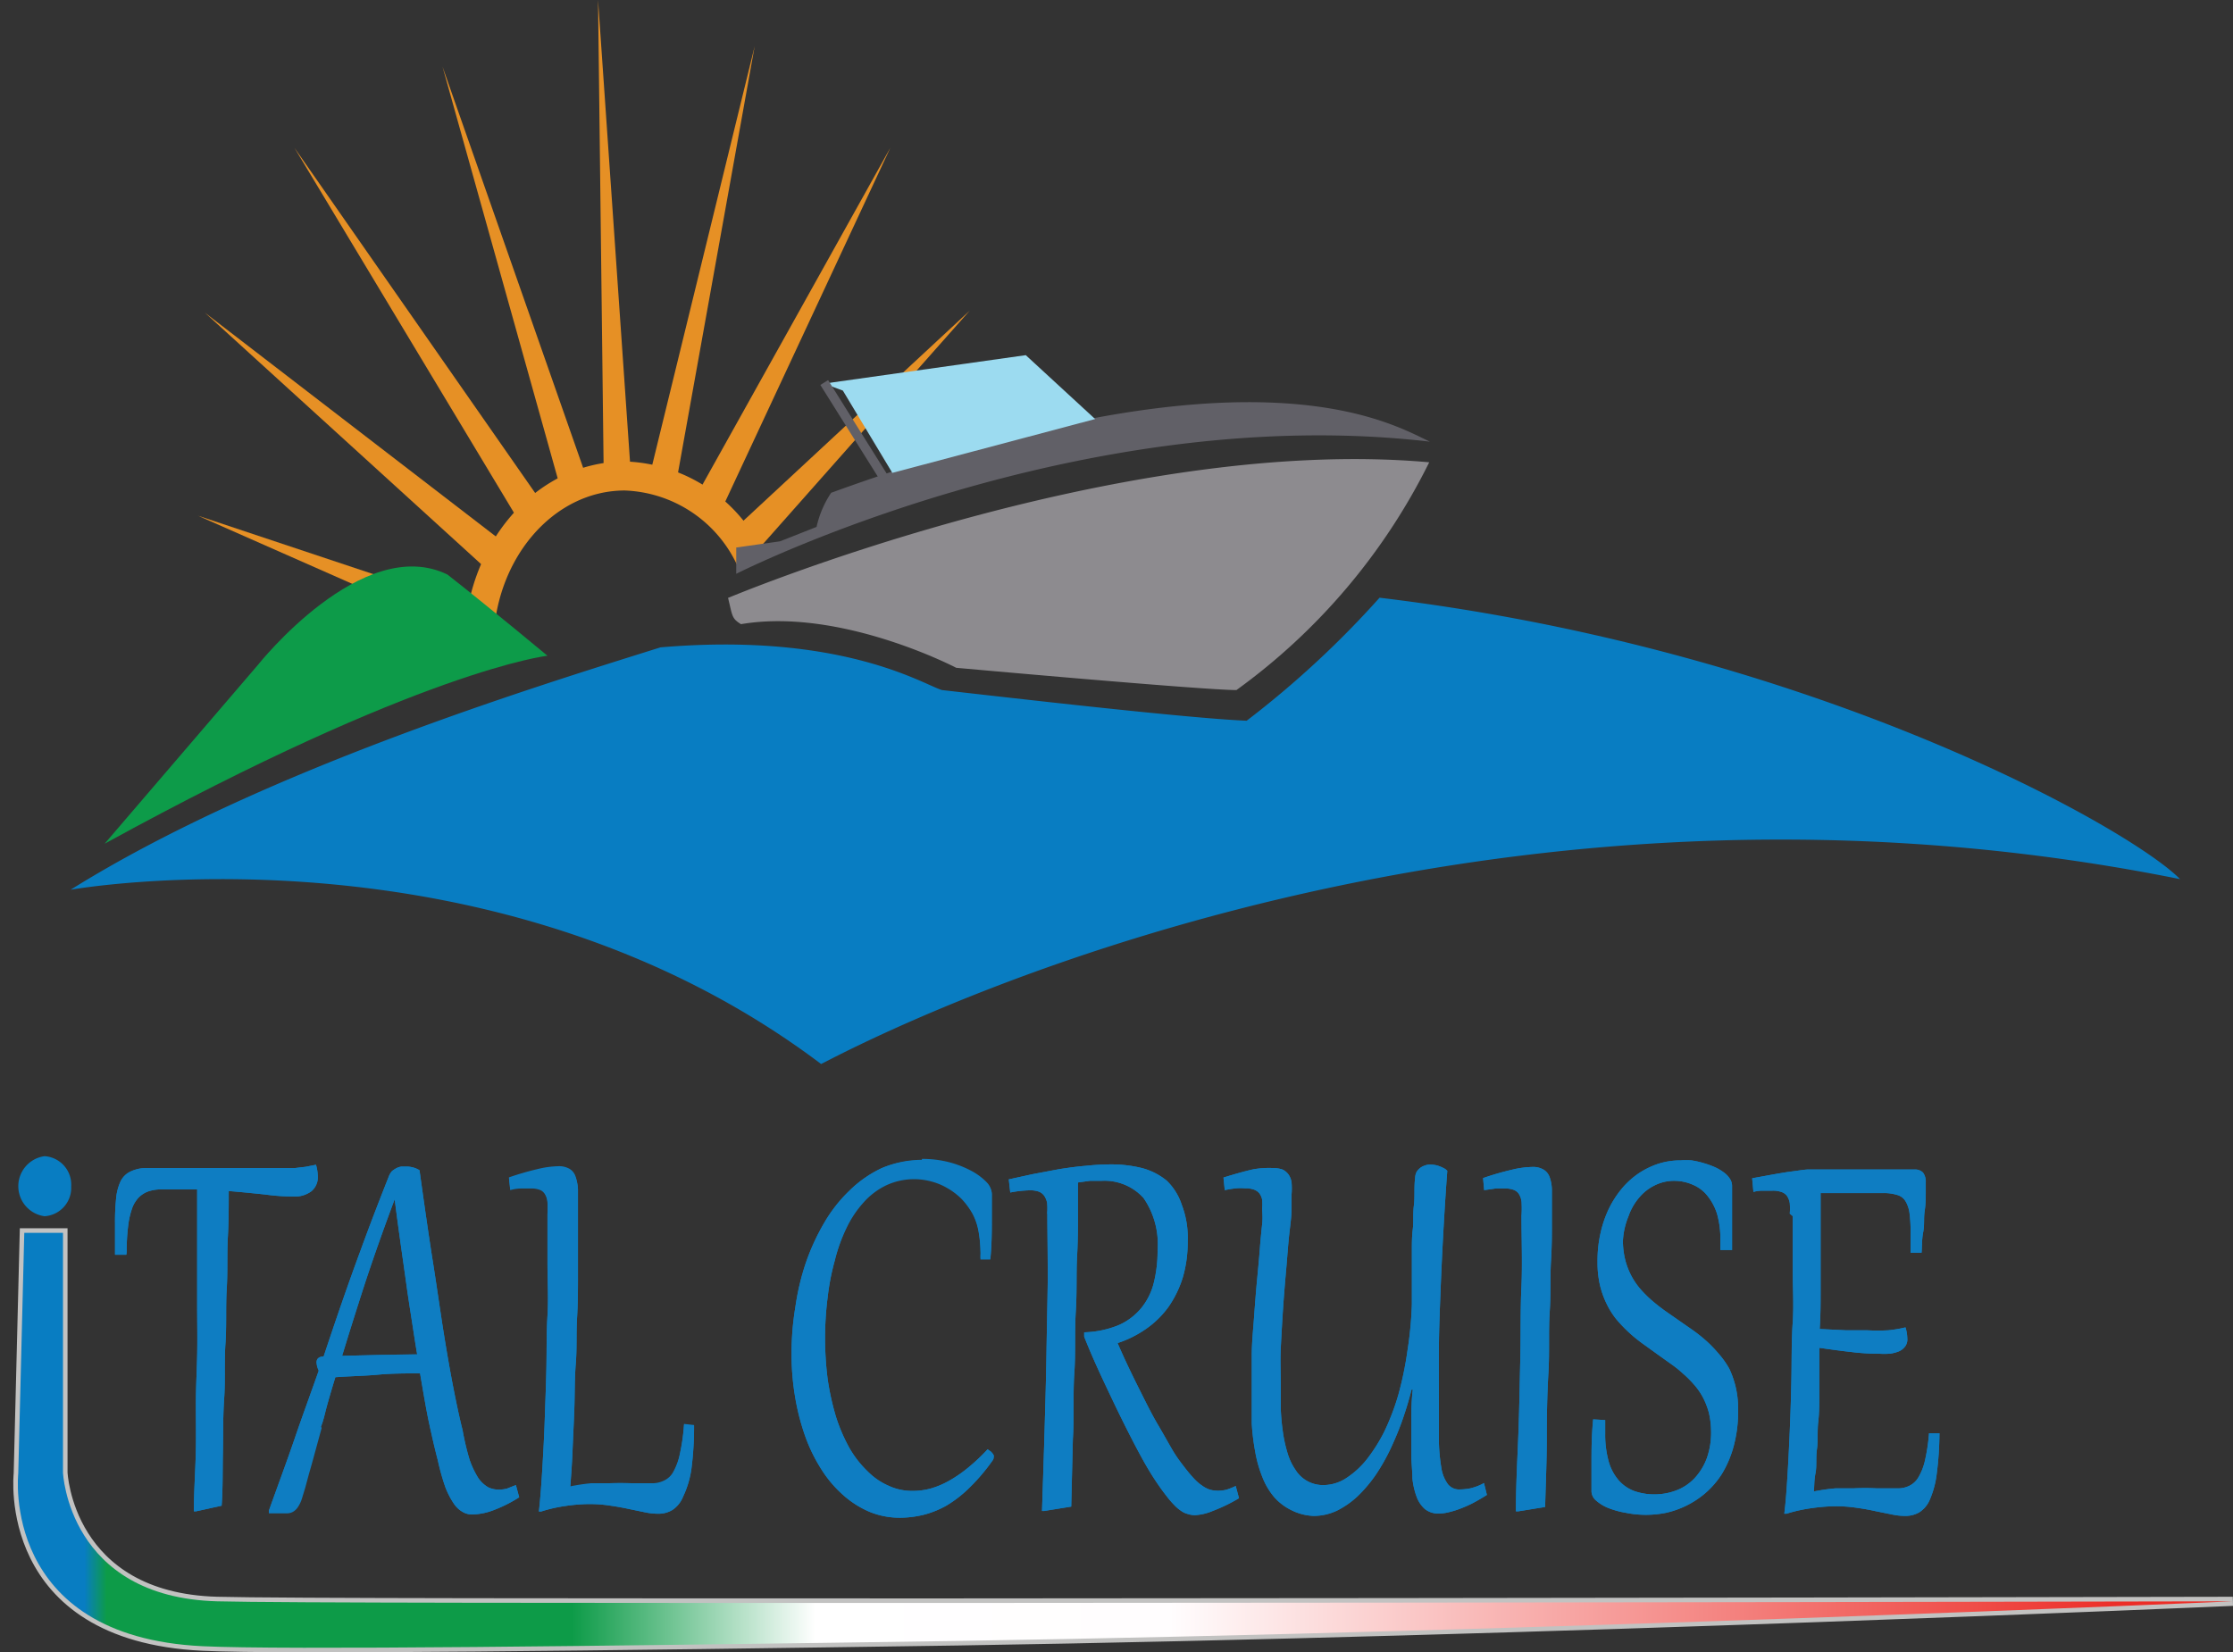<svg xmlns="http://www.w3.org/2000/svg" xmlns:xlink="http://www.w3.org/1999/xlink" viewBox="0 0 122.32 90.54"><rect x="0" y="0" width="122.32" height="90.54" fill="#333333" stroke="none"/><defs><style>.cls-1,.cls-13,.cls-4,.cls-9{fill:none;}.cls-2{fill:#087dc2;}.cls-3{fill:#e69025;}.cls-4{stroke:#e69025;stroke-width:1.59px;}.cls-4,.cls-9{stroke-miterlimit:10;}.cls-5{fill:#0d9b49;}.cls-6{fill:#8d8b8f;}.cls-7{fill:#616067;}.cls-8{fill:#9cdbf0;}.cls-9{stroke:#616067;}.cls-13,.cls-9{stroke-width:0.5px;}.cls-10{fill:#0e7dc2;}.cls-11{clip-path:url(#clip-path);}.cls-12{fill:url(#linear-gradient);}.cls-13{stroke:#c2c2c1;stroke-miterlimit:2.61;}.cls-14{fill:url(#linear-gradient-2);}</style><clipPath id="clip-path" transform="translate(0.73)"><path class="cls-1" d="M121.58,87.74s-38.51.08-70.16.09c-19.85,0-37,0-40.25-.09C3,87.52,2.72,80.68,2.72,80.68V67.55H.6L.27,80.74s-1,8.93,10.1,9.46c4.37.21,21.67,0,41.38-.29,31.79-.5,69.83-2.17,69.83-2.17"/></clipPath><linearGradient id="linear-gradient" x1="0.98" y1="78.98" x2="122.31" y2="78.98" gradientUnits="userSpaceOnUse"><stop offset="0" stop-color="#079046"/><stop offset="0.35" stop-color="#fff"/><stop offset="0.36" stop-color="#fff"/><stop offset="0.51" stop-color="#fff"/><stop offset="0.72" stop-color="#d8494f"/><stop offset="1" stop-color="#d22931"/></linearGradient><linearGradient id="linear-gradient-2" x1="0.98" y1="78.98" x2="122.31" y2="78.98" gradientUnits="userSpaceOnUse"><stop offset="0" stop-color="#087dc2"/><stop offset="0.03" stop-color="#087dc2"/><stop offset="0.04" stop-color="#0d9b48"/><stop offset="0.25" stop-color="#0d9b48"/><stop offset="0.36" stop-color="#fff"/><stop offset="0.52" stop-color="#fffdfe"/><stop offset="0.95" stop-color="#ec2d27"/><stop offset="1" stop-color="#ec2d27"/></linearGradient></defs><g id="Layer_2" data-name="Layer 2"><g id="Layer_1-2" data-name="Layer 1"><path class="cls-2" d="M3.14,48.75s23-4.11,41.11,9.55c1.68-.84,34-18.29,74.44-10.13-2.62-2.69-19.89-12.55-43.85-15.42a52.61,52.61,0,0,1-7.28,6.74c-3.25-.13-13.41-1.31-16.69-1.68-1-.29-5.45-3.19-15.42-2.34-6.84,2.15-21.88,6.76-32.31,13.28" transform="translate(0.73)"/><polygon class="cls-3" points="26.97 31.47 11.22 17.13 27.78 29.87 26.97 31.47"/><polygon class="cls-3" points="28.62 28.87 16.13 8.1 29.76 27.65 28.62 28.87"/><polygon class="cls-3" points="30.65 26.57 24.24 3.65 32.02 25.85 30.65 26.57"/><polygon class="cls-3" points="33.07 25.96 32.76 0 34.55 25.86 33.07 25.96"/><polygon class="cls-3" points="35.61 25.96 41.34 2.53 37.04 26.46 35.61 25.96"/><polygon class="cls-3" points="38.21 27.04 48.77 8.1 39.45 28.08 38.21 27.04"/><polygon class="cls-3" points="40.5 28.74 53.12 17.02 41.42 30.23 40.5 28.74"/><polygon class="cls-3" points="26 34.95 10.85 28.26 26.36 33.43 26 34.95"/><path class="cls-4" d="M25.5,35.43c0-5.16,3.58-9.35,8-9.35a7.87,7.87,0,0,1,6.93,4.68" transform="translate(0.73)"/><path class="cls-5" d="M5,46.23l8.4-9.8s5.72-7.22,10.38-4.95c2.42,1.9,5.48,4.45,5.48,4.45S22.4,36.68,5,46.23" transform="translate(0.73)"/><path class="cls-6" d="M39.18,32.75S60.5,23.8,77.56,25.33A34,34,0,0,1,67,37.81c-1.84,0-15.35-1.22-15.35-1.22s-6.34-3.32-11.79-2.39c-.51-.32-.46-.42-.71-1.45" transform="translate(0.73)"/><path class="cls-7" d="M39.6,30v1.44s18.72-9.49,38-7.24c-2.16-1-9.59-5.62-32.8,2.8A5.5,5.5,0,0,0,44,28.87l-2,.79Z" transform="translate(0.73)"/><polygon class="cls-8" points="59.99 22.96 56.19 19.46 45.13 21.02 46.17 21.4 48.88 25.91 59.99 22.96"/><line class="cls-9" x1="48.44" y1="26.21" x2="45.15" y2="20.96"/><path class="cls-10" d="M6.19,68.75l-.62,0c0-.65,0-1.23,0-1.74a12.77,12.77,0,0,1,.06-1.34,2.8,2.8,0,0,1,.24-.93,1.14,1.14,0,0,1,.51-.53A2,2,0,0,1,7.27,64l.83,0,1,0,1.06,0,1,0h2.67l.9,0c.25,0,.49,0,.7,0l.59-.07.56-.11a2.51,2.51,0,0,1,.1.64,1,1,0,0,1-.35.81,1.53,1.53,0,0,1-1,.29,11.42,11.42,0,0,1-1.53-.11c-.58-.06-1.24-.13-2-.19,0,.8,0,1.65-.05,2.55s0,1.85-.06,2.81,0,2-.07,3,0,2-.07,3-.05,2-.07,3,0,2-.07,2.88L10,82.81l-.11,0c0-1,.07-2,.1-3S10,78,10,77s.05-1.81.07-2.73,0-1.84,0-2.79,0-2,0-3,0-2.14,0-3.31c-.24,0-.48,0-.73,0H8a2.28,2.28,0,0,0-.61.11,1.45,1.45,0,0,0-.5.31,1.71,1.71,0,0,0-.37.58,4.51,4.51,0,0,0-.23,1,11.14,11.14,0,0,0-.08,1.42Z" transform="translate(0.73)"/><path class="cls-10" d="M22.12,74.2c-.09-.53-.18-1.12-.28-1.77s-.21-1.33-.31-2.06-.21-1.48-.32-2.27-.22-1.59-.32-2.39h0q-.9,2.4-1.62,4.58c-.47,1.45-.89,2.79-1.26,4l2.09-.05,2.06,0m-5.27,4-.39,1.43c-.11.41-.21.76-.3,1.07l-.21.78-.18.59a1.79,1.79,0,0,1-.23.48.79.79,0,0,1-.27.25.68.68,0,0,1-.31.08l-.36,0H14L14,82.77c.5-1.4,1-2.74,1.43-4s.89-2.5,1.3-3.67a1.16,1.16,0,0,1-.12-.45q0-.31.39-.33Q18.1,71,19,68.57c.6-1.65,1.13-3,1.58-4.14a1,1,0,0,1,.16-.26A1.43,1.43,0,0,1,21,64a.79.79,0,0,1,.26-.08l.25,0a1.35,1.35,0,0,1,.74.2c.26,1.87.5,3.55.73,5s.42,2.82.61,4,.37,2.19.53,3,.33,1.62.49,2.24A13.8,13.8,0,0,0,25,80a4.88,4.88,0,0,0,.48,1,1.71,1.71,0,0,0,.53.49,1.35,1.35,0,0,0,.6.13,1.72,1.72,0,0,0,.44-.06l.48-.19.18.67a7.55,7.55,0,0,1-1.39.7,3.44,3.44,0,0,1-1.17.24,1,1,0,0,1-.54-.14,1.43,1.43,0,0,1-.49-.47,4.39,4.39,0,0,1-.46-.9A12.79,12.79,0,0,1,23.25,80c-.15-.57-.31-1.26-.47-2s-.32-1.7-.5-2.75c-.77,0-1.54,0-2.29.07s-1.55.08-2.35.14c-.17.56-.32,1.06-.45,1.53S17,77.81,16.85,78.17Z" transform="translate(0.73)"/><path class="cls-10" d="M29.26,66.54a6,6,0,0,0,0-.65,1,1,0,0,0-.13-.44.57.57,0,0,0-.28-.25,1.32,1.32,0,0,0-.49-.08l-.51,0q-.32,0-.63.09l-.07-.66a16.28,16.28,0,0,1,1.59-.46,5.17,5.17,0,0,1,1.1-.15,1.14,1.14,0,0,1,.64.15.77.77,0,0,1,.32.42,2.49,2.49,0,0,1,.13.68c0,.27,0,.58,0,.92v.54c0,.33,0,.77,0,1.33s0,1.19,0,1.92,0,1.51-.05,2.33,0,1.65-.07,2.51-.05,1.7-.08,2.51-.07,1.59-.1,2.32-.08,1.36-.12,1.91a10.52,10.52,0,0,1,1.14-.17c.36,0,.69,0,1,0a11.39,11.39,0,0,1,1.21,0c.38,0,.75,0,1.11,0a1.45,1.45,0,0,0,.68-.15,1.11,1.11,0,0,0,.52-.51,3.45,3.45,0,0,0,.35-1,10.69,10.69,0,0,0,.22-1.59l.55.06a18.1,18.1,0,0,1-.14,2.34A5.22,5.22,0,0,1,36.69,82a1.58,1.58,0,0,1-.58.73,1.45,1.45,0,0,1-.78.21,3.4,3.4,0,0,1-.74-.08l-.87-.18c-.32-.07-.66-.13-1-.18a7.51,7.51,0,0,0-1.2-.09,9.51,9.51,0,0,0-1.24.1,8.11,8.11,0,0,0-1.37.31l-.12,0c.08-.73.14-1.53.19-2.38s.1-1.73.13-2.65.07-1.85.09-2.81,0-1.92.06-2.88,0-1.91,0-2.84,0-1.83,0-2.7" transform="translate(0.73)"/><path class="cls-10" d="M49.77,63.55a5.73,5.73,0,0,1,1.53.19,5.65,5.65,0,0,1,1.21.48,3.33,3.33,0,0,1,.8.6,1,1,0,0,1,.29.6c0,.37,0,.85,0,1.44s0,1.32-.08,2.15l-.54,0v-.21a1.55,1.55,0,0,0,0-.22,7.06,7.06,0,0,0-.1-1.06,3.37,3.37,0,0,0-.33-1,4.12,4.12,0,0,0-.6-.82,3.66,3.66,0,0,0-.77-.59,3.42,3.42,0,0,0-.88-.37,3.61,3.61,0,0,0-2.49.21,3.92,3.92,0,0,0-1.23.93,5.78,5.78,0,0,0-.94,1.41A9.17,9.17,0,0,0,45,69.06a12.77,12.77,0,0,0-.39,2,17.73,17.73,0,0,0,0,4.52,14.4,14.4,0,0,0,.46,2.07,9.44,9.44,0,0,0,.73,1.69,5.66,5.66,0,0,0,1,1.28,3.64,3.64,0,0,0,1.15.79,3,3,0,0,0,1.3.28,3.72,3.72,0,0,0,1-.13,4.66,4.66,0,0,0,1-.42,7.2,7.2,0,0,0,1.06-.73,10.43,10.43,0,0,0,1.06-1l.11.08a.4.4,0,0,1,.12.1.61.61,0,0,1,.1.14.27.27,0,0,1,0,.14.24.24,0,0,1-.05.14,10.61,10.61,0,0,1-1.24,1.47,6.66,6.66,0,0,1-1.27,1,5.14,5.14,0,0,1-1.28.52,5.68,5.68,0,0,1-1.28.16,4.4,4.4,0,0,1-1.62-.3,5.21,5.21,0,0,1-1.43-.88,6.45,6.45,0,0,1-1.2-1.37,8.92,8.92,0,0,1-.91-1.8,12.62,12.62,0,0,1-.58-2.18,14.06,14.06,0,0,1-.21-2.48,15.54,15.54,0,0,1,.21-2.54,13.58,13.58,0,0,1,.58-2.44,12.27,12.27,0,0,1,1-2.17,8,8,0,0,1,1.39-1.77A6.39,6.39,0,0,1,47.58,64a5.62,5.62,0,0,1,2.19-.42" transform="translate(0.73)"/><path class="cls-10" d="M56.63,66.5a3.22,3.22,0,0,0,0-.58,1,1,0,0,0-.16-.4.64.64,0,0,0-.3-.23,1.41,1.41,0,0,0-.49-.07,6.09,6.09,0,0,0-1.07.12l-.08-.72,1.28-.28,1.43-.27c.49-.08,1-.15,1.48-.19a13.79,13.79,0,0,1,1.41-.08,6.93,6.93,0,0,1,1.69.2,3.57,3.57,0,0,1,1.36.69A3.2,3.2,0,0,1,64,66a5,5,0,0,1,.33,2,6.85,6.85,0,0,1-.27,2,5.87,5.87,0,0,1-.77,1.59,5.11,5.11,0,0,1-1.21,1.2,5.93,5.93,0,0,1-1.59.8c.43,1,.83,1.81,1.19,2.53s.68,1.37,1,1.91.57,1,.81,1.41.49.73.7,1,.34.42.49.58a2.42,2.42,0,0,0,.44.38,1.54,1.54,0,0,0,.42.22,1.63,1.63,0,0,0,.45.06,1.91,1.91,0,0,0,.48-.06,3.62,3.62,0,0,0,.49-.2l.18.67a9,9,0,0,1-1.42.69,2.94,2.94,0,0,1-1,.24,1.34,1.34,0,0,1-.4-.07,1.05,1.05,0,0,1-.37-.18,2,2,0,0,1-.36-.31,4.87,4.87,0,0,1-.39-.45c-.22-.28-.49-.65-.79-1.12s-.63-1.06-1-1.77-.79-1.55-1.25-2.52-1-2.09-1.5-3.36V73a5.3,5.3,0,0,0,1.88-.39,3.35,3.35,0,0,0,1.24-.93,3.52,3.52,0,0,0,.69-1.38,7.17,7.17,0,0,0,.21-1.8,4.44,4.44,0,0,0-.77-2.86,2.88,2.88,0,0,0-2.31-.94q-.33,0-.63,0l-.65.09c0,.42,0,1,0,1.66s0,1.5-.05,2.41,0,1.88-.07,3,0,2.2-.08,3.37,0,2.38-.08,3.62l-.09,3.7-1.49.24-.11,0c.05-1.54.1-3,.14-4.4s.08-2.73.1-4,.05-2.61.07-3.9,0-2.61,0-4" transform="translate(0.73)"/><path class="cls-10" d="M78.55,64.15c-.09,1.19-.16,2.34-.22,3.42s-.11,2.15-.15,3.18-.08,2-.09,3.06,0,2,0,3.08c0,.81,0,1.51,0,2.11a10.17,10.17,0,0,0,.14,1.46,2,2,0,0,0,.36.87.78.78,0,0,0,.65.28,3.07,3.07,0,0,0,.57-.06,2.9,2.9,0,0,0,.75-.29l.16.65c-.22.14-.46.28-.7.41s-.47.23-.7.32a5,5,0,0,1-.66.21,2.43,2.43,0,0,1-.56.08,1.18,1.18,0,0,1-.77-.24,1.64,1.64,0,0,1-.46-.68,4.11,4.11,0,0,1-.23-1c0-.41-.06-.85-.06-1.34s0-1.09,0-1.69,0-1.21.08-1.84l-.07,0c-.13.53-.29,1.06-.48,1.61s-.41,1.07-.65,1.59a11.15,11.15,0,0,1-.81,1.44,7.68,7.68,0,0,1-1,1.19,4.81,4.81,0,0,1-1.14.8,3,3,0,0,1-1.29.29A2.94,2.94,0,0,1,70,82.74a3,3,0,0,1-.94-.72,3.87,3.87,0,0,1-.64-1.09,6.77,6.77,0,0,1-.39-1.38A12.33,12.33,0,0,1,67.84,78c0-.55,0-1.12,0-1.7s0-1.27,0-2,.07-1.37.12-2.06.1-1.36.16-2,.12-1.25.16-1.79.09-1,.13-1.39,0-.67,0-.84a3.33,3.33,0,0,0,0-.48.86.86,0,0,0-.15-.35.68.68,0,0,0-.3-.21,1.37,1.37,0,0,0-.49-.07,3,3,0,0,0-.49,0,6,6,0,0,0-.62.1l-.07-.69c.65-.2,1.18-.35,1.63-.45A4.93,4.93,0,0,1,69,64a1.54,1.54,0,0,1,.52.08.86.86,0,0,1,.33.27,1,1,0,0,1,.17.44,4.09,4.09,0,0,1,0,.65c0,.14,0,.41,0,.8s-.07.86-.13,1.41-.1,1.16-.16,1.84-.12,1.38-.17,2.11-.09,1.46-.13,2.21,0,1.46,0,2.14c0,.43,0,.86,0,1.29a12.25,12.25,0,0,0,.12,1.26,7.36,7.36,0,0,0,.25,1.12,3.2,3.2,0,0,0,.43.91,1.77,1.77,0,0,0,1.57.84A2.29,2.29,0,0,0,73,81a4.77,4.77,0,0,0,1.11-1,9,9,0,0,0,1-1.58,13.14,13.14,0,0,0,.76-2A18.86,18.86,0,0,0,76.37,74a20.69,20.69,0,0,0,.24-2.52c0-.34,0-.66,0-1s0-.63,0-1,0-.66,0-1,0-.73.05-1.13,0-.84.06-1.3,0-1,.07-1.53a.75.75,0,0,1,.08-.31.85.85,0,0,1,.2-.22.79.79,0,0,1,.26-.13.73.73,0,0,1,.3-.05,1.55,1.55,0,0,1,.4.06,1.9,1.9,0,0,1,.42.18" transform="translate(0.73)"/><path class="cls-10" d="M82.62,66.54a6,6,0,0,0,0-.65,1,1,0,0,0-.13-.44.59.59,0,0,0-.29-.25,1.28,1.28,0,0,0-.49-.08l-.51,0-.63.09-.06-.66a15.52,15.52,0,0,1,1.59-.46,5.09,5.09,0,0,1,1.1-.15,1.13,1.13,0,0,1,.63.15.78.78,0,0,1,.33.42,2.18,2.18,0,0,1,.12.68c0,.27,0,.58,0,.92,0,.12,0,.44,0,1s0,1.18-.05,2,0,1.73-.07,2.77,0,2.16-.07,3.34S84,77.58,84,78.84s-.06,2.5-.09,3.73l-1.48.24-.12,0c0-1.54.09-3,.14-4.39s.07-2.73.1-4,0-2.6.06-3.88,0-2.59,0-3.94" transform="translate(0.73)"/><path class="cls-10" d="M87.2,77.81c0,.13,0,.26,0,.37s0,.24,0,.36a5.5,5.5,0,0,0,.2,1.57,2.69,2.69,0,0,0,.54,1,2.11,2.11,0,0,0,.86.59,3.29,3.29,0,0,0,1.12.18,3.34,3.34,0,0,0,1.18-.22,2.68,2.68,0,0,0,1-.67,3.28,3.28,0,0,0,.67-1.1A4.21,4.21,0,0,0,93,78.41a4.6,4.6,0,0,0-.12-1,4.09,4.09,0,0,0-.32-.83,3.58,3.58,0,0,0-.49-.71,5.85,5.85,0,0,0-.61-.61,6.16,6.16,0,0,0-.69-.55L90,74.16l-.79-.57a7.89,7.89,0,0,1-1.42-1.33,4.41,4.41,0,0,1-.53-.86,4.8,4.8,0,0,1-.35-1,5.48,5.48,0,0,1-.13-1.26,6.83,6.83,0,0,1,.17-1.6,6.14,6.14,0,0,1,.47-1.35,5.47,5.47,0,0,1,.73-1.11,4.49,4.49,0,0,1,.93-.82,4.44,4.44,0,0,1,1.08-.51,4,4,0,0,1,1.18-.17,4.08,4.08,0,0,1,.59,0,4.75,4.75,0,0,1,.63.14,5.29,5.29,0,0,1,.6.21,2.51,2.51,0,0,1,.51.29,1.29,1.29,0,0,1,.35.35.72.72,0,0,1,.13.42v.58c0,.24,0,.5,0,.8s0,.63,0,1,0,.73,0,1.12l-.64,0c0-.19,0-.38,0-.56a5,5,0,0,0-.18-1.41,3,3,0,0,0-.53-1,2,2,0,0,0-.81-.61,2.52,2.52,0,0,0-1-.21,2.35,2.35,0,0,0-1.08.25,2.57,2.57,0,0,0-.86.68,3.13,3.13,0,0,0-.57,1A4.09,4.09,0,0,0,88.17,68,4.43,4.43,0,0,0,88.29,69a4,4,0,0,0,.33.88,3.84,3.84,0,0,0,.5.74,6.24,6.24,0,0,0,.63.63c.22.19.46.38.71.56l.76.53.79.55a9,9,0,0,1,.75.6,7.39,7.39,0,0,1,.67.7A4.69,4.69,0,0,1,94,75a5.06,5.06,0,0,1,.48,2.23,7.25,7.25,0,0,1-.24,2,5.89,5.89,0,0,1-.63,1.5,4.8,4.8,0,0,1-.91,1.07,5,5,0,0,1-1.06.7,4.91,4.91,0,0,1-1.11.39,5.53,5.53,0,0,1-2.2,0,4.74,4.74,0,0,1-1-.28,2.34,2.34,0,0,1-.65-.41.68.68,0,0,1-.23-.47c0-.37,0-.88,0-1.56s0-1.47.09-2.4Z" transform="translate(0.73)"/><path class="cls-10" d="M97.31,66.5a3.22,3.22,0,0,0,0-.58,1,1,0,0,0-.15-.39.63.63,0,0,0-.31-.22,1.4,1.4,0,0,0-.5-.07l-.45,0c-.17,0-.36,0-.58.07l-.07-.75,1.15-.21c.35-.06.68-.12,1-.16s.59-.09.87-.11l.75,0,1.89,0,1.58,0,1.13,0,.54,0a.6.6,0,0,1,.45.17.83.83,0,0,1,.15.54c0,.1,0,.29,0,.57s0,.6-.06,1,0,.74-.08,1.15-.06.78-.09,1.13l-.6,0c0-.2,0-.39,0-.57s0-.34,0-.5a8,8,0,0,0-.06-1.1,1.69,1.69,0,0,0-.23-.67.77.77,0,0,0-.46-.33,2.47,2.47,0,0,0-.73-.1H99c0,.46,0,1,0,1.51s0,1.14,0,1.77,0,1.3,0,2,0,1.42-.05,2.17l1.44.07h1.17a10,10,0,0,0,1.15,0,6.82,6.82,0,0,0,.94-.16,2.27,2.27,0,0,1,.1.63.63.63,0,0,1-.11.4.86.86,0,0,1-.32.27,2.08,2.08,0,0,1-.51.14,4.28,4.28,0,0,1-.65,0,11.32,11.32,0,0,1-1.47-.09c-.55-.06-1.13-.14-1.76-.23,0,.31,0,.69,0,1.13s0,.91,0,1.4,0,1-.06,1.53,0,1-.07,1.49,0,.92-.08,1.32-.06.71-.09,1a10.65,10.65,0,0,1,1.19-.17c.39,0,.74,0,1,0a12.23,12.23,0,0,1,1.24,0c.38,0,.76,0,1.14,0a1.39,1.39,0,0,0,.66-.14,1.17,1.17,0,0,0,.5-.47,3.16,3.16,0,0,0,.36-.93,10.5,10.5,0,0,0,.22-1.48l.57,0a18,18,0,0,1-.15,2.23,5.08,5.08,0,0,1-.37,1.39,1.52,1.52,0,0,1-.58.71,1.5,1.5,0,0,1-.77.2,3.4,3.4,0,0,1-.74-.08l-.89-.18q-.49-.11-1-.18a7.73,7.73,0,0,0-1.21-.09,9.8,9.8,0,0,0-1.26.1,8.32,8.32,0,0,0-1.41.31l-.12,0c.07-.54.12-1.19.17-2s.09-1.61.13-2.52.07-1.86.09-2.87,0-2,.07-3.06,0-2,0-3,0-2,0-2.86" transform="translate(0.73)"/><path class="cls-10" d="M97.31,66.5a3.22,3.22,0,0,0,0-.58,1,1,0,0,0-.15-.39.63.63,0,0,0-.31-.22,1.4,1.4,0,0,0-.5-.07l-.45,0c-.17,0-.36,0-.58.07l-.07-.75,1.15-.21c.35-.06.68-.12,1-.16s.59-.09.87-.11l.75,0,1.89,0,1.58,0,1.13,0,.54,0a.6.6,0,0,1,.45.17.83.83,0,0,1,.15.54c0,.1,0,.29,0,.57s0,.6-.06,1,0,.74-.08,1.15-.06.78-.09,1.13l-.6,0c0-.2,0-.39,0-.57s0-.34,0-.5a8,8,0,0,0-.06-1.1,1.69,1.69,0,0,0-.23-.67.77.77,0,0,0-.46-.33,2.47,2.47,0,0,0-.73-.1H99c0,.46,0,1,0,1.51s0,1.14,0,1.77,0,1.3,0,2,0,1.42-.05,2.17l1.44.07h1.17a10,10,0,0,0,1.15,0,6.82,6.82,0,0,0,.94-.16,2.27,2.27,0,0,1,.1.63.63.63,0,0,1-.11.4.86.86,0,0,1-.32.27,2.08,2.08,0,0,1-.51.14,4.28,4.28,0,0,1-.65,0,11.32,11.32,0,0,1-1.47-.09c-.55-.06-1.13-.14-1.76-.23,0,.31,0,.69,0,1.13s0,.91,0,1.4,0,1-.06,1.53,0,1-.07,1.49,0,.92-.08,1.32-.06.71-.09,1a10.65,10.65,0,0,1,1.19-.17c.39,0,.74,0,1,0a12.23,12.23,0,0,1,1.24,0c.38,0,.76,0,1.14,0a1.39,1.39,0,0,0,.66-.14,1.17,1.17,0,0,0,.5-.47,3.16,3.16,0,0,0,.36-.93,10.5,10.5,0,0,0,.22-1.48l.57,0a18,18,0,0,1-.15,2.23,5.08,5.08,0,0,1-.37,1.39,1.52,1.52,0,0,1-.58.71,1.5,1.5,0,0,1-.77.2,3.4,3.4,0,0,1-.74-.08l-.89-.18q-.49-.11-1-.18a7.73,7.73,0,0,0-1.21-.09,9.8,9.8,0,0,0-1.26.1,8.32,8.32,0,0,0-1.41.31l-.12,0c.07-.54.12-1.19.17-2s.09-1.61.13-2.52.07-1.86.09-2.87,0-2,.07-3.06,0-2,0-3,0-2,0-2.86M87.2,77.81c0,.13,0,.26,0,.37s0,.24,0,.36a5.5,5.5,0,0,0,.2,1.57,2.69,2.69,0,0,0,.54,1,2.11,2.11,0,0,0,.86.59,3.29,3.29,0,0,0,1.12.18,3.34,3.34,0,0,0,1.18-.22,2.68,2.68,0,0,0,1-.67,3.28,3.28,0,0,0,.67-1.1A4.21,4.21,0,0,0,93,78.41a4.6,4.6,0,0,0-.12-1,4.09,4.09,0,0,0-.32-.83,3.58,3.58,0,0,0-.49-.71,5.85,5.85,0,0,0-.61-.61,6.16,6.16,0,0,0-.69-.55L90,74.16l-.79-.57a7.89,7.89,0,0,1-1.42-1.33,4.41,4.41,0,0,1-.53-.86,4.8,4.8,0,0,1-.35-1,5.48,5.48,0,0,1-.13-1.26,6.83,6.83,0,0,1,.17-1.6,6.14,6.14,0,0,1,.47-1.35,5.47,5.47,0,0,1,.73-1.11,4.49,4.49,0,0,1,.93-.82,4.44,4.44,0,0,1,1.08-.51,4,4,0,0,1,1.18-.17,4.08,4.08,0,0,1,.59,0,4.75,4.75,0,0,1,.63.14,5.29,5.29,0,0,1,.6.21,2.51,2.51,0,0,1,.51.29,1.29,1.29,0,0,1,.35.35.72.72,0,0,1,.13.42v.58c0,.24,0,.5,0,.8s0,.63,0,1,0,.73,0,1.12l-.64,0c0-.19,0-.38,0-.56a5,5,0,0,0-.18-1.41,3,3,0,0,0-.53-1,2,2,0,0,0-.81-.61,2.52,2.52,0,0,0-1-.21,2.35,2.35,0,0,0-1.08.25,2.57,2.57,0,0,0-.86.68,3.13,3.13,0,0,0-.57,1A4.09,4.09,0,0,0,88.17,68,4.43,4.43,0,0,0,88.29,69a4,4,0,0,0,.33.88,3.84,3.84,0,0,0,.5.74,6.24,6.24,0,0,0,.63.63c.22.19.46.38.71.56l.76.53.79.55a9,9,0,0,1,.75.6,7.39,7.39,0,0,1,.67.7A4.69,4.69,0,0,1,94,75a5.06,5.06,0,0,1,.48,2.23,7.25,7.25,0,0,1-.24,2,5.89,5.89,0,0,1-.63,1.5,4.8,4.8,0,0,1-.91,1.07,5,5,0,0,1-1.06.7,4.91,4.91,0,0,1-1.11.39,5.53,5.53,0,0,1-2.2,0,4.74,4.74,0,0,1-1-.28,2.34,2.34,0,0,1-.65-.41.68.68,0,0,1-.23-.47c0-.37,0-.88,0-1.56s0-1.47.09-2.4ZM82.62,66.54a6,6,0,0,0,0-.65,1,1,0,0,0-.13-.44.59.59,0,0,0-.29-.25,1.28,1.28,0,0,0-.49-.08l-.51,0-.63.09-.06-.66a15.52,15.52,0,0,1,1.59-.46,5.09,5.09,0,0,1,1.1-.15,1.13,1.13,0,0,1,.63.15.78.78,0,0,1,.33.42,2.18,2.18,0,0,1,.12.68c0,.27,0,.58,0,.92,0,.12,0,.44,0,1s0,1.18-.05,2,0,1.73-.07,2.77,0,2.16-.07,3.34S84,77.58,84,78.84s-.06,2.5-.09,3.73l-1.48.24-.12,0c0-1.54.09-3,.14-4.39s.07-2.73.1-4,0-2.6.06-3.88S82.62,67.89,82.62,66.54Zm-4.07-2.39c-.09,1.19-.16,2.34-.22,3.42s-.11,2.15-.15,3.18-.08,2-.09,3.06,0,2,0,3.08c0,.81,0,1.51,0,2.11a10.17,10.17,0,0,0,.14,1.46,2,2,0,0,0,.36.87.78.78,0,0,0,.65.28,3.07,3.07,0,0,0,.57-.06,2.9,2.9,0,0,0,.75-.29l.16.65c-.22.14-.46.28-.7.41s-.47.23-.7.32a5,5,0,0,1-.66.21,2.43,2.43,0,0,1-.56.08,1.18,1.18,0,0,1-.77-.24,1.64,1.64,0,0,1-.46-.68,4.11,4.11,0,0,1-.23-1c0-.41-.06-.85-.06-1.34s0-1.09,0-1.69,0-1.21.08-1.84l-.07,0c-.13.53-.29,1.06-.48,1.61s-.41,1.07-.65,1.59a11.15,11.15,0,0,1-.81,1.44,7.68,7.68,0,0,1-1,1.19,4.81,4.81,0,0,1-1.14.8,3,3,0,0,1-1.29.29A2.94,2.94,0,0,1,70,82.74a3,3,0,0,1-.94-.72,3.87,3.87,0,0,1-.64-1.09,6.77,6.77,0,0,1-.39-1.38A12.33,12.33,0,0,1,67.84,78c0-.55,0-1.12,0-1.7s0-1.27,0-2,.07-1.37.12-2.06.1-1.36.16-2,.12-1.25.16-1.79.09-1,.13-1.39,0-.67,0-.84a3.33,3.33,0,0,0,0-.48.86.86,0,0,0-.15-.35.68.68,0,0,0-.3-.21,1.37,1.37,0,0,0-.49-.07,3,3,0,0,0-.49,0,6,6,0,0,0-.62.1l-.07-.69c.65-.2,1.18-.35,1.63-.45A4.93,4.93,0,0,1,69,64a1.54,1.54,0,0,1,.52.08.86.86,0,0,1,.33.27,1,1,0,0,1,.17.44,4.09,4.09,0,0,1,0,.65c0,.14,0,.41,0,.8s-.07.86-.13,1.41-.1,1.16-.16,1.84-.12,1.38-.17,2.11-.09,1.46-.13,2.21,0,1.46,0,2.14c0,.43,0,.86,0,1.29a12.25,12.25,0,0,0,.12,1.26,7.36,7.36,0,0,0,.25,1.12,3.2,3.2,0,0,0,.43.91,1.77,1.77,0,0,0,1.57.84A2.29,2.29,0,0,0,73,81a4.77,4.77,0,0,0,1.11-1,9,9,0,0,0,1-1.58,13.14,13.14,0,0,0,.76-2A18.86,18.86,0,0,0,76.37,74a20.69,20.69,0,0,0,.24-2.52c0-.34,0-.66,0-1s0-.63,0-1,0-.66,0-1,0-.73.05-1.13,0-.84.06-1.3,0-1,.07-1.53a.75.75,0,0,1,.08-.31.85.85,0,0,1,.2-.22.79.79,0,0,1,.26-.13.73.73,0,0,1,.3-.05,1.55,1.55,0,0,1,.4.06A1.9,1.9,0,0,1,78.55,64.15ZM56.63,66.5a3.22,3.22,0,0,0,0-.58,1,1,0,0,0-.16-.4.64.64,0,0,0-.3-.23,1.41,1.41,0,0,0-.49-.07,6.09,6.09,0,0,0-1.07.12l-.08-.72,1.28-.28,1.43-.27c.49-.08,1-.15,1.48-.19a13.79,13.79,0,0,1,1.41-.08,6.93,6.93,0,0,1,1.69.2,3.57,3.57,0,0,1,1.36.69A3.2,3.2,0,0,1,64,66a5,5,0,0,1,.33,2,6.85,6.85,0,0,1-.27,2,5.87,5.87,0,0,1-.77,1.59,5.11,5.11,0,0,1-1.21,1.2,5.93,5.93,0,0,1-1.59.8c.43,1,.83,1.81,1.19,2.53s.68,1.37,1,1.91.57,1,.81,1.41.49.73.7,1,.34.42.49.58a2.42,2.42,0,0,0,.44.38,1.54,1.54,0,0,0,.42.22,1.63,1.63,0,0,0,.45.06,1.91,1.91,0,0,0,.48-.06,3.62,3.62,0,0,0,.49-.2l.18.67a9,9,0,0,1-1.42.69,2.94,2.94,0,0,1-1,.24,1.34,1.34,0,0,1-.4-.07,1.05,1.05,0,0,1-.37-.18,2,2,0,0,1-.36-.31,4.87,4.87,0,0,1-.39-.45c-.22-.28-.49-.65-.79-1.12s-.63-1.06-1-1.77-.79-1.55-1.25-2.52-1-2.09-1.5-3.36V73a5.3,5.3,0,0,0,1.88-.39,3.35,3.35,0,0,0,1.24-.93,3.52,3.52,0,0,0,.69-1.38,7.17,7.17,0,0,0,.21-1.8,4.44,4.44,0,0,0-.77-2.86,2.88,2.88,0,0,0-2.31-.94q-.33,0-.63,0l-.65.09c0,.42,0,1,0,1.66s0,1.5-.05,2.41,0,1.88-.07,3,0,2.2-.08,3.37,0,2.38-.08,3.62l-.09,3.7-1.49.24-.11,0c.05-1.54.1-3,.14-4.4s.08-2.73.1-4,.05-2.61.07-3.9S56.63,67.84,56.63,66.5Zm-6.86-3a5.73,5.73,0,0,1,1.53.19,5.65,5.65,0,0,1,1.21.48,3.33,3.33,0,0,1,.8.6,1,1,0,0,1,.29.6c0,.37,0,.85,0,1.44s0,1.32-.08,2.15l-.54,0v-.21a1.55,1.55,0,0,0,0-.22,7.06,7.06,0,0,0-.1-1.06,3.37,3.37,0,0,0-.33-1,4.12,4.12,0,0,0-.6-.82,3.66,3.66,0,0,0-.77-.59,3.42,3.42,0,0,0-.88-.37,3.61,3.61,0,0,0-2.49.21,3.92,3.92,0,0,0-1.23.93,5.78,5.78,0,0,0-.94,1.41A9.17,9.17,0,0,0,45,69.06a12.77,12.77,0,0,0-.39,2,17.73,17.73,0,0,0,0,4.52,14.4,14.4,0,0,0,.46,2.07,9.44,9.44,0,0,0,.73,1.69,5.66,5.66,0,0,0,1,1.28,3.64,3.64,0,0,0,1.15.79,3,3,0,0,0,1.3.28,3.72,3.72,0,0,0,1-.13,4.66,4.66,0,0,0,1-.42,7.2,7.2,0,0,0,1.06-.73,10.43,10.43,0,0,0,1.06-1l.11.08a.4.4,0,0,1,.12.1.61.61,0,0,1,.1.14.27.27,0,0,1,0,.14.24.24,0,0,1-.05.14,10.61,10.61,0,0,1-1.24,1.47,6.66,6.66,0,0,1-1.27,1,5.14,5.14,0,0,1-1.28.52,5.68,5.68,0,0,1-1.28.16,4.4,4.4,0,0,1-1.62-.3,5.21,5.21,0,0,1-1.43-.88,6.45,6.45,0,0,1-1.2-1.37,8.92,8.92,0,0,1-.91-1.8,12.62,12.62,0,0,1-.58-2.18,14.06,14.06,0,0,1-.21-2.48,15.54,15.54,0,0,1,.21-2.54,13.58,13.58,0,0,1,.58-2.44,12.27,12.27,0,0,1,1-2.17,8,8,0,0,1,1.39-1.77A6.39,6.39,0,0,1,47.58,64,5.62,5.62,0,0,1,49.77,63.55Zm-20.51,3a6,6,0,0,0,0-.65,1,1,0,0,0-.13-.44.57.57,0,0,0-.28-.25,1.32,1.32,0,0,0-.49-.08l-.51,0q-.32,0-.63.09l-.07-.66a16.28,16.28,0,0,1,1.59-.46,5.17,5.17,0,0,1,1.1-.15,1.14,1.14,0,0,1,.64.15.77.77,0,0,1,.32.42,2.49,2.49,0,0,1,.13.68c0,.27,0,.58,0,.92v.54c0,.33,0,.77,0,1.33s0,1.19,0,1.92,0,1.51-.05,2.33,0,1.65-.07,2.51-.05,1.7-.08,2.51-.07,1.59-.1,2.32-.08,1.36-.12,1.91a10.52,10.52,0,0,1,1.14-.17c.36,0,.69,0,1,0a11.39,11.39,0,0,1,1.21,0c.38,0,.75,0,1.11,0a1.45,1.45,0,0,0,.68-.15,1.11,1.11,0,0,0,.52-.51,3.45,3.45,0,0,0,.35-1,10.69,10.69,0,0,0,.22-1.59l.55.06a18.1,18.1,0,0,1-.14,2.34A5.22,5.22,0,0,1,36.69,82a1.58,1.58,0,0,1-.58.73,1.45,1.45,0,0,1-.78.21,3.4,3.4,0,0,1-.74-.08l-.87-.18c-.32-.07-.66-.13-1-.18a7.51,7.51,0,0,0-1.2-.09,9.51,9.51,0,0,0-1.24.1,8.11,8.11,0,0,0-1.37.31l-.12,0c.08-.73.14-1.53.19-2.38s.1-1.73.13-2.65.07-1.85.09-2.81,0-1.92.06-2.88,0-1.91,0-2.84S29.26,67.41,29.26,66.54ZM22.12,74.2c-.09-.53-.18-1.12-.28-1.77s-.21-1.33-.31-2.06-.21-1.48-.32-2.27-.22-1.59-.32-2.39h0q-.9,2.4-1.62,4.58c-.47,1.45-.89,2.79-1.26,4l2.09-.05Zm-5.27,4-.39,1.43c-.11.41-.21.76-.3,1.07l-.21.78-.18.59a1.79,1.79,0,0,1-.23.48.79.79,0,0,1-.27.25.68.68,0,0,1-.31.08l-.36,0H14L14,82.77c.5-1.4,1-2.74,1.43-4s.89-2.5,1.3-3.67a1.16,1.16,0,0,1-.12-.45q0-.31.39-.33Q18.1,71,19,68.57c.6-1.65,1.13-3,1.58-4.14a1,1,0,0,1,.16-.26A1.43,1.43,0,0,1,21,64a.79.79,0,0,1,.26-.08l.25,0a1.35,1.35,0,0,1,.74.2c.26,1.87.5,3.55.73,5s.42,2.82.61,4,.37,2.19.53,3,.33,1.62.49,2.24A13.8,13.8,0,0,0,25,80a4.88,4.88,0,0,0,.48,1,1.71,1.71,0,0,0,.53.49,1.35,1.35,0,0,0,.6.13,1.72,1.72,0,0,0,.44-.06l.48-.19.18.67a7.55,7.55,0,0,1-1.39.7,3.44,3.44,0,0,1-1.17.24,1,1,0,0,1-.54-.14,1.43,1.43,0,0,1-.49-.47,4.39,4.39,0,0,1-.46-.9A12.79,12.79,0,0,1,23.25,80c-.15-.57-.31-1.26-.47-2s-.32-1.7-.5-2.75c-.77,0-1.54,0-2.29.07s-1.55.08-2.35.14c-.17.56-.32,1.06-.45,1.53S17,77.81,16.85,78.17ZM6.19,68.75l-.62,0c0-.65,0-1.23,0-1.74a12.77,12.77,0,0,1,.06-1.34,2.8,2.8,0,0,1,.24-.93,1.14,1.14,0,0,1,.51-.53A2,2,0,0,1,7.27,64l.83,0,1,0,1.06,0,1,0h2.67l.9,0c.25,0,.49,0,.7,0l.59-.07.56-.11a2.51,2.51,0,0,1,.1.64,1,1,0,0,1-.35.81,1.53,1.53,0,0,1-1,.29,11.42,11.42,0,0,1-1.53-.11c-.58-.06-1.24-.13-2-.19,0,.8,0,1.65-.05,2.55s0,1.85-.06,2.81,0,2-.07,3,0,2-.07,3-.05,2-.07,3,0,2-.07,2.88L10,82.81l-.11,0c0-1,.07-2,.1-3S10,78,10,77s.05-1.81.07-2.73,0-1.84,0-2.79,0-2,0-3,0-2.14,0-3.31c-.24,0-.48,0-.73,0H8a2.28,2.28,0,0,0-.61.11,1.45,1.45,0,0,0-.5.31,1.71,1.71,0,0,0-.37.58,4.51,4.51,0,0,0-.23,1,11.14,11.14,0,0,0-.08,1.42Z" transform="translate(0.73)"/><g class="cls-11"><rect class="cls-12" y="67.55" width="122.31" height="22.86"/></g><path class="cls-13" d="M121.58,87.74s-38.51.08-70.16.09c-19.85,0-37,0-40.25-.09C3,87.52,2.72,80.68,2.72,80.68V67.55H.6L.27,80.74s-1,8.93,10.1,9.46c4.37.21,21.67,0,41.38-.29C83.54,89.41,121.58,87.74,121.58,87.74Z" transform="translate(0.73)"/><g class="cls-11"><rect class="cls-14" y="67.55" width="122.31" height="22.86"/></g><path class="cls-2" d="M3.17,65a1.56,1.56,0,0,1-1.46,1.64,1.66,1.66,0,0,1,0-3.29A1.56,1.56,0,0,1,3.17,65" transform="translate(0.73)"/></g></g></svg>